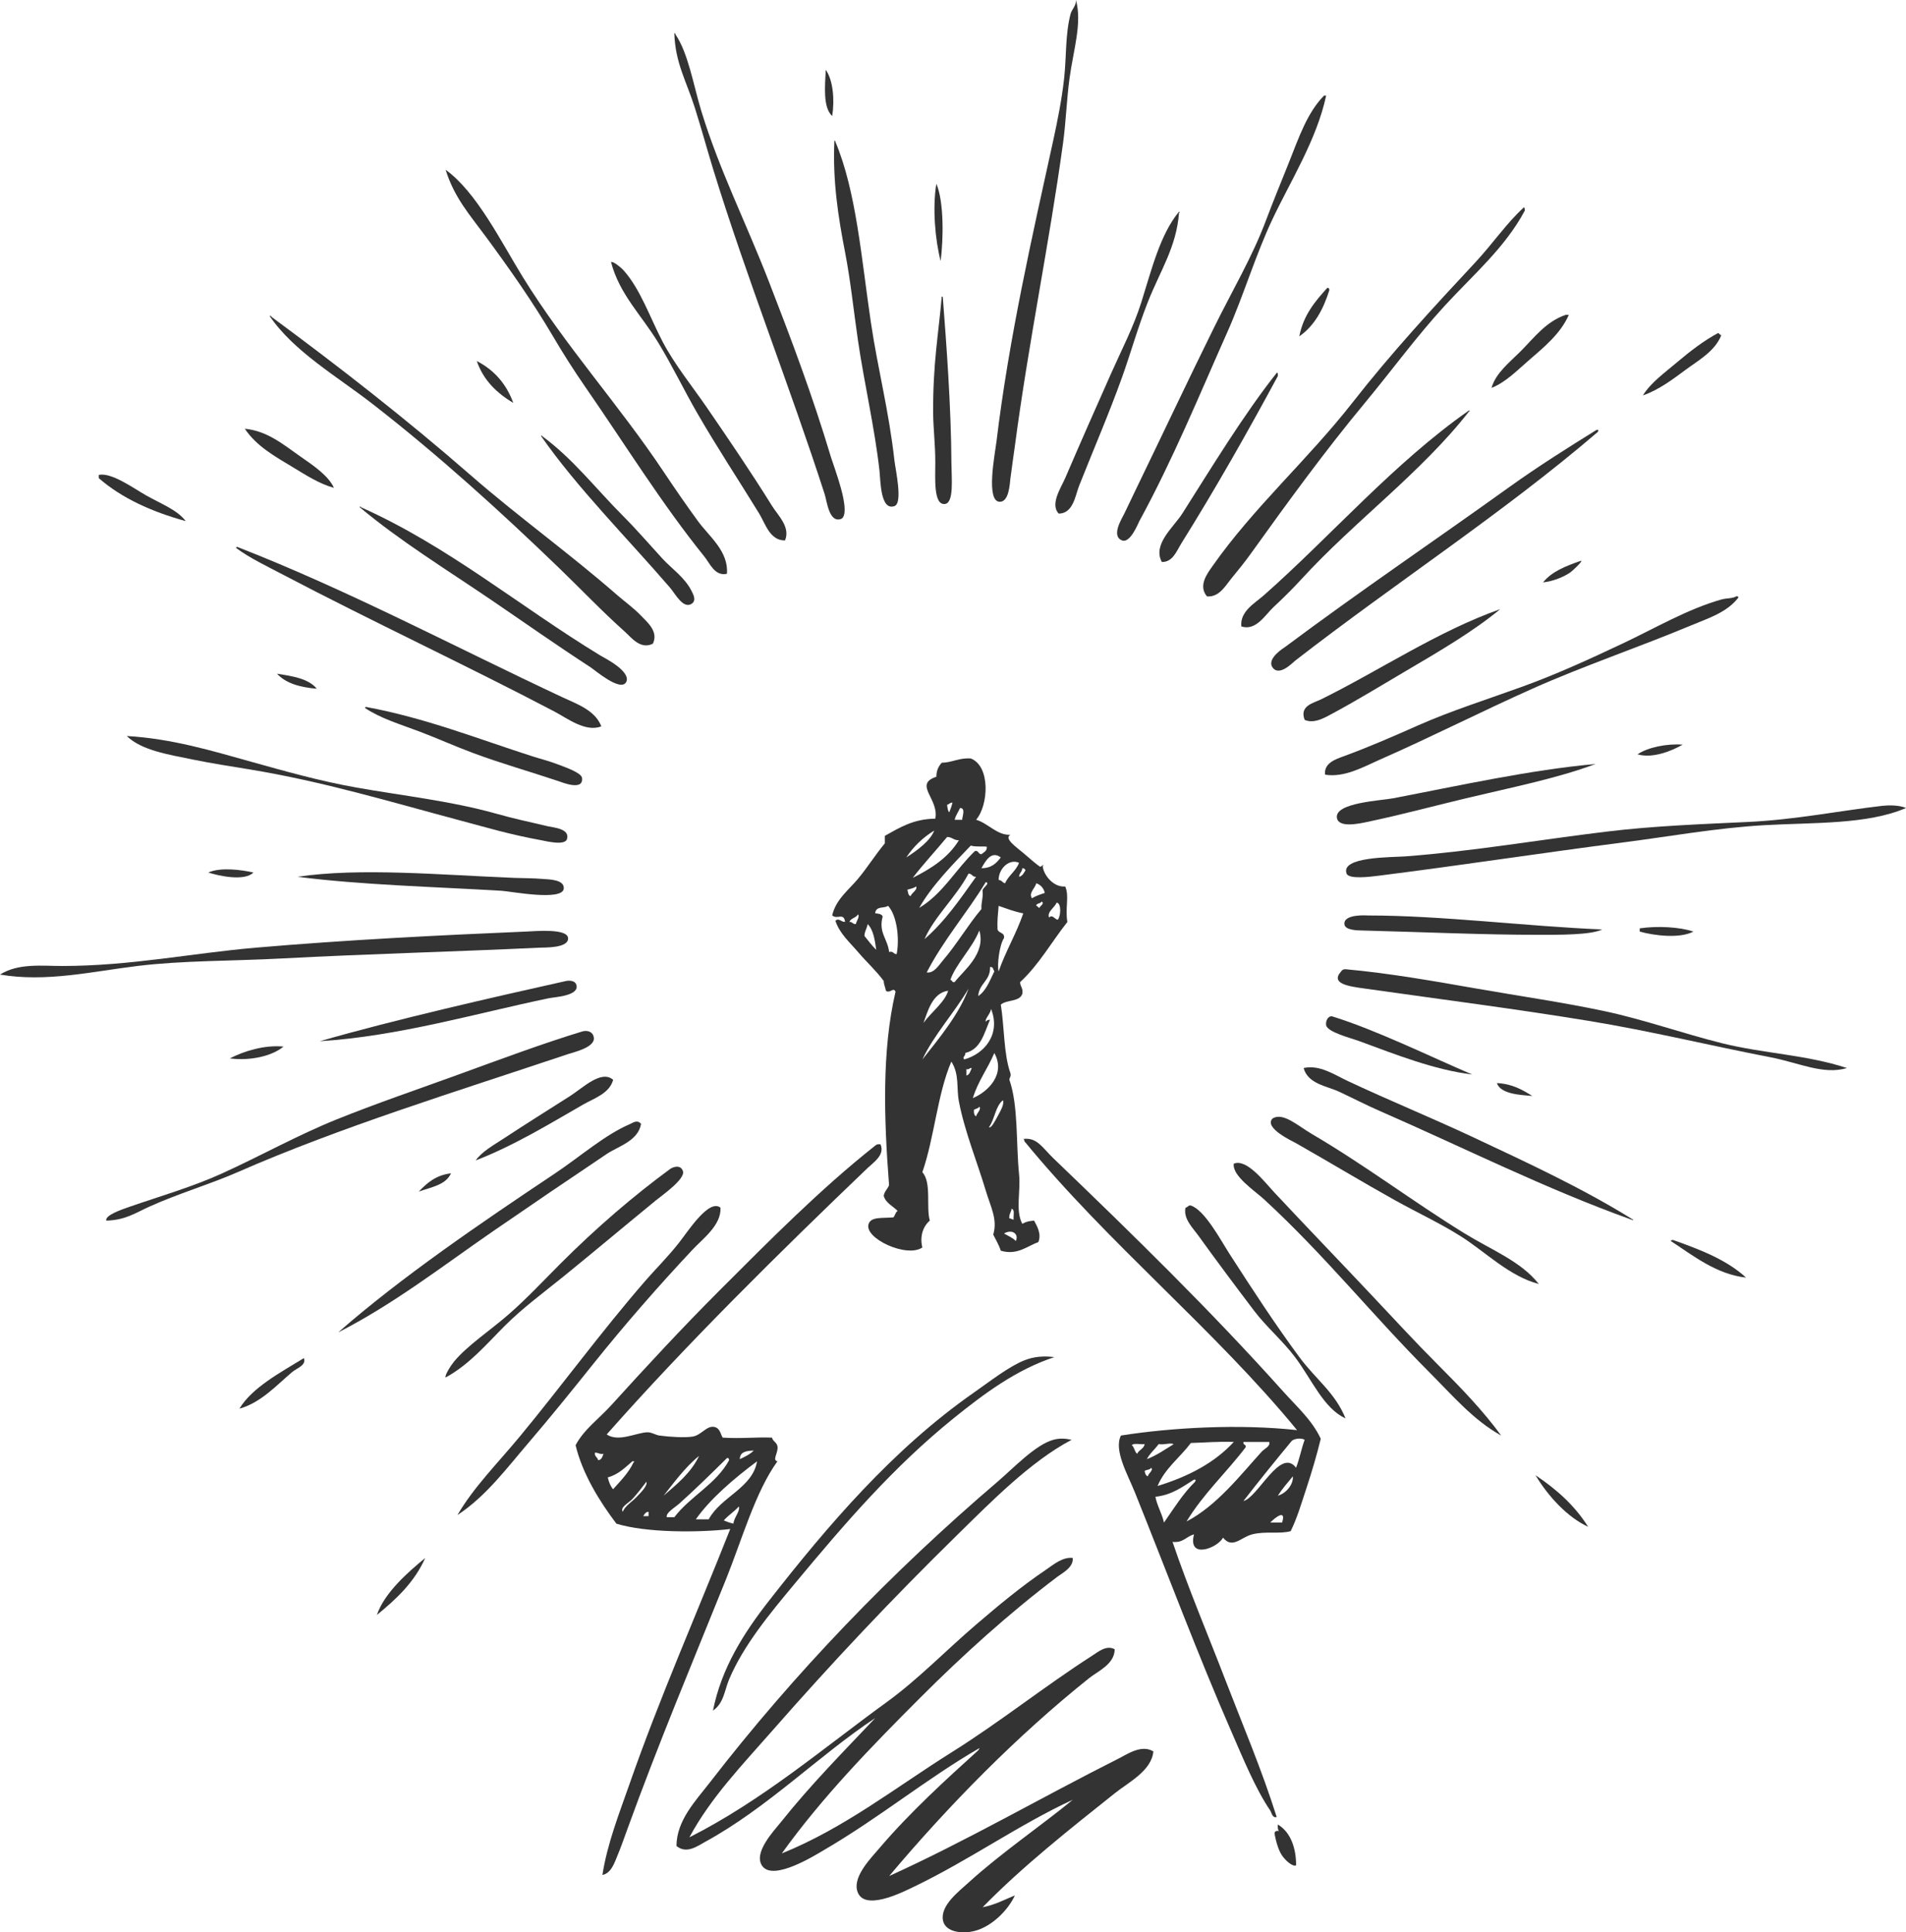 <svg width="581" height="589" viewBox="0 0 581 589" fill="none" xmlns="http://www.w3.org/2000/svg">
<g clip-path="url(#clip0_2544_531)">
<path fill-rule="evenodd" clip-rule="evenodd" d="M327.98 0C329.918 7.056 327.177 15.297 326.016 23.91C325.139 30.41 324.917 37.243 324.053 43.557C319.767 74.72 313.593 103.956 309.32 136.243C309.246 136.799 308.394 142.768 308.011 145.746C307.801 147.426 307.604 153.011 304.739 152.949C300.404 152.863 303.318 138.208 303.751 134.612C307.554 102.955 314.741 71.606 321.101 42.581C322.373 36.748 323.645 30.385 324.374 23.91C325.09 17.497 324.707 10.38 326.337 4.263C326.745 2.743 328.066 1.816 327.98 0Z" fill="#333333"/>
<path fill-rule="evenodd" clip-rule="evenodd" d="M205.563 10.157C205.847 10.095 205.872 10.281 205.896 10.491C209.823 16.249 211.392 26.023 213.75 33.746C219.283 51.861 227.396 67.825 234.373 85.816C241.116 103.214 247.55 120.155 253.354 139.53C253.613 140.37 255.293 145.017 256.305 148.699C256.602 149.786 258.775 157.373 256.305 158.201C252.712 159.412 252.07 152.752 251.39 150.663C240.721 117.622 227.618 84.828 217.344 51.428C215.59 45.719 213.775 39.059 211.774 32.757C209.169 24.577 205.847 19.202 205.551 10.157H205.563Z" fill="#333333"/>
<path fill-rule="evenodd" clip-rule="evenodd" d="M251.711 21.29C253.91 24.342 254.478 30.36 253.675 35.377C250.798 32.708 251.489 26.183 251.711 21.29Z" fill="#333333"/>
<path fill-rule="evenodd" clip-rule="evenodd" d="M403.593 29.149H404.247C401.37 42.568 393.38 55.184 387.885 66.812C382.723 77.723 379.031 90.203 374.14 101.2C365.582 120.427 357.543 140.074 347.306 158.844C346.985 159.437 344.552 165.652 342.07 164.738C338.513 163.428 342.095 157.867 342.724 156.545C343.996 153.852 346.491 148.686 346.651 148.353C354.641 131.857 362.285 115.608 370.213 99.557C375.573 88.708 381.809 78.155 385.921 67.133C387.971 61.659 390.466 55.617 392.8 49.772C395.986 41.765 398.456 34.388 403.605 29.137L403.593 29.149Z" fill="#333333"/>
<path fill-rule="evenodd" clip-rule="evenodd" d="M254.329 42.902C254.614 42.84 254.638 43.026 254.663 43.236C261.047 58.471 262.554 78.637 265.468 98.259C267.642 112.902 270.89 124.752 272.668 140.506C272.977 143.2 275.261 153.332 272.668 154.259C268.346 155.804 268.42 146.462 268.086 143.447C266.617 130.337 263.443 116.844 261.541 103.82C260.183 94.515 259.257 85.396 257.614 76.969C255.453 65.836 253.798 55.086 254.342 42.902H254.329Z" fill="#333333"/>
<path fill-rule="evenodd" clip-rule="evenodd" d="M135.84 51.749C145.287 58.533 152.82 73.843 159.402 84.507C172.48 105.649 188.842 123.615 202.278 143.781C205.637 148.822 209.194 153.975 212.75 158.844C216.208 163.576 222.111 168.012 221.592 174.895C217.887 175.723 216.405 171.744 214.714 169.656C201.772 153.629 190.583 135.527 178.383 117.906C174.937 112.927 171.751 107.922 168.565 102.51C162.304 91.896 155.599 82.344 148.275 72.385C143.188 65.465 138.495 60.288 135.84 51.749Z" fill="#333333"/>
<path fill-rule="evenodd" clip-rule="evenodd" d="M285.424 56C287.795 61.573 287.586 72.941 286.733 79.576C285.042 73.064 284.214 63.364 285.424 56Z" fill="#333333"/>
<path fill-rule="evenodd" clip-rule="evenodd" d="M464.474 63.216C464.857 63.266 464.746 63.809 464.807 64.192C458.732 75.597 448.815 83.987 440.257 93.341C431.65 102.745 424.167 113.025 416.041 122.824C403.803 137.578 392.726 152.801 381.34 168.679C379.574 171.138 377.536 173.696 375.449 176.217C373.597 178.441 371.683 182.111 367.916 181.79C365.2 178.577 367.941 174.919 369.559 172.621C382.13 154.679 398.777 140.012 412.435 122.515C423.932 107.786 436.898 93.725 449.754 79.934C455.052 74.251 459.114 68.171 464.486 63.228L464.474 63.216Z" fill="#333333"/>
<path fill-rule="evenodd" clip-rule="evenodd" d="M239.276 164.738C234.657 164.762 233.311 159.634 231.422 156.545C225.272 146.512 218.641 136.503 212.441 125.753C208.576 119.055 204.884 111.394 200.66 104.462C195.461 95.936 188.855 89.746 186.261 79.897C186.829 79.502 189.349 81.566 190.188 82.517C195.202 88.176 198.191 96.9 201.969 104.129C205.612 111.098 211.108 117.869 215.393 124.109C222.395 134.316 228.841 143.769 235.361 154.247C237.177 157.151 241.005 160.685 239.288 164.725L239.276 164.738Z" fill="#333333"/>
<path fill-rule="evenodd" clip-rule="evenodd" d="M404.569 87.781C405.124 87.657 405.186 88.04 405.223 88.436C403.371 94.342 400.642 99.347 396.06 102.522C397.32 96.023 400.889 91.846 404.569 87.781Z" fill="#333333"/>
<path fill-rule="evenodd" clip-rule="evenodd" d="M287.067 90.4C287.351 90.339 287.376 90.524 287.4 90.734C288.462 104.524 289.932 123.961 290.018 141.174C290.043 145.548 290.87 153.271 288.055 153.617C284.511 154.062 285.103 145.869 285.103 140.84C285.103 135.354 284.474 130.596 284.449 125.777C284.363 110.665 286.079 101.966 287.067 90.4Z" fill="#333333"/>
<path fill-rule="evenodd" clip-rule="evenodd" d="M477.243 95.961H478.219C475.724 101.732 470.562 105.896 465.783 110.047C462.264 113.1 458.88 116.559 454.656 118.24C455.953 113.705 460.078 110.529 463.498 107.107C467.685 102.918 471.18 98.074 477.243 95.973V95.961Z" fill="#333333"/>
<path fill-rule="evenodd" clip-rule="evenodd" d="M82.158 96.295C82.541 96.245 82.739 96.369 82.813 96.628C103.251 111.703 123.8 127.693 143.373 144.769C157.846 157.398 173.529 168.63 188.212 181.456C190.386 183.347 193.14 185.299 195.412 187.684C197.301 189.661 200.796 192.503 199.018 196.197C195.251 198.125 192.423 194.307 190.509 192.589C183.52 186.349 177.123 179.603 170.22 172.942C152.585 155.94 133.728 138.801 113.599 123.158C102.794 114.755 89.531 107.156 82.183 96.307L82.158 96.295Z" fill="#333333"/>
<path fill-rule="evenodd" clip-rule="evenodd" d="M524.7 102.189C522.737 107.082 517.81 109.776 513.895 112.667C509.931 115.596 505.708 118.821 500.805 120.526C503.213 116.609 507.486 113.594 511.277 110.369C515.118 107.107 519.514 103.746 523.712 101.521C524.145 101.633 524.231 102.102 524.688 102.176L524.7 102.189Z" fill="#333333"/>
<path fill-rule="evenodd" clip-rule="evenodd" d="M145.336 110.047C150.585 112.766 154.351 116.98 156.463 122.824C151.486 119.834 147.386 115.966 145.336 110.047Z" fill="#333333"/>
<path fill-rule="evenodd" clip-rule="evenodd" d="M389.182 113.656C389.466 113.594 389.49 113.779 389.515 113.977V114.632C380.229 131.844 370.485 149.02 360.05 165.726C358.692 167.901 357.481 171.398 354.16 171.299C351.233 165.936 357.753 160.685 360.384 156.558C369.349 142.459 379.154 126.284 389.182 113.656Z" fill="#333333"/>
<path fill-rule="evenodd" clip-rule="evenodd" d="M74.626 130.683C81.615 131.387 86.32 135.502 91.642 139.197C95.656 141.977 100.139 145.054 101.793 148.699C97.385 147.513 93.223 144.806 89.358 142.471C83.739 139.085 78.17 135.996 74.626 130.683Z" fill="#333333"/>
<path fill-rule="evenodd" clip-rule="evenodd" d="M486.727 131.004C487.567 130.992 487.122 131.251 487.06 131.659C458.275 156.348 425.537 177.527 394.751 201.424C394.121 201.906 389.898 206.416 387.873 203.389C386.045 200.658 391.54 197.359 391.8 197.161C414.176 180.443 437.491 164.676 460.214 148.365C468.846 142.175 478.083 136.355 486.727 131.004Z" fill="#333333"/>
<path fill-rule="evenodd" clip-rule="evenodd" d="M56.62 158.844C46.272 155.989 37.158 151.887 30.107 145.746V144.757C33.972 143.929 40.616 148.773 44.506 150.985C49.297 153.691 53.99 155.396 56.62 158.844Z" fill="#333333"/>
<path fill-rule="evenodd" clip-rule="evenodd" d="M72.007 167.036C71.946 166.752 72.131 166.727 72.341 166.715C106.387 179.986 138.94 197.347 171.516 212.57C175.74 214.547 181.445 216.475 183.298 221.417C178.457 223.258 173.035 219.008 168.898 216.833C142.089 202.771 113.365 189.389 86.407 175.241C81.405 172.609 76.009 170.051 72.007 167.048V167.036Z" fill="#333333"/>
<path fill-rule="evenodd" clip-rule="evenodd" d="M470.365 177.514C473.044 174.19 477.366 172.51 481.824 170.965C482.899 170.669 479.416 173.98 478.552 174.561C476.403 176.019 473.143 177.242 470.365 177.514Z" fill="#333333"/>
<path fill-rule="evenodd" clip-rule="evenodd" d="M529.282 181.777C529.665 181.728 529.863 181.851 529.937 182.099C526.479 186.695 520.638 188.475 515.538 190.612C499.632 197.272 482.8 202.932 467.092 209.938C451.483 216.907 436.38 224.617 420.61 231.55C415.51 233.798 409.854 237.073 403.914 236.134C403.507 232.575 407.236 231.389 409.484 230.561C417.375 227.67 424.685 224.469 432.391 221.059C442.505 216.586 453.348 213.188 464.141 209.271C474.6 205.477 484.628 200.868 494.581 196.173C504.522 191.477 514.426 185.645 524.701 182.741C526.368 182.272 528.035 182.494 529.282 181.765V181.777Z" fill="#333333"/>
<path fill-rule="evenodd" clip-rule="evenodd" d="M84.443 205.354C89.247 206.12 94.075 206.849 96.558 209.938C91.42 209.505 87.098 208.27 84.443 205.354Z" fill="#333333"/>
<path fill-rule="evenodd" clip-rule="evenodd" d="M111.29 215.832C111.228 215.548 111.413 215.523 111.623 215.498C129.591 218.822 145.448 225.124 162.353 230.561C164.626 231.29 167.219 231.896 170.541 233.181C172.22 233.835 177.222 235.553 177.419 237.11C177.926 241.225 171.282 238.444 170.22 238.099C161.304 235.121 152.721 232.686 144.361 229.585C138.791 227.521 133.296 225.038 127.998 223.036C121.787 220.688 116.094 219.02 111.302 215.832H111.29Z" fill="#333333"/>
<path fill-rule="evenodd" clip-rule="evenodd" d="M38.628 224.346C52.508 225.161 64.684 228.88 76.601 232.204C86.407 234.935 97.348 238.061 108.672 240.063C122.75 242.547 137.495 244.166 150.894 247.922C157.587 249.8 160.464 250.294 166.935 251.851C168.54 252.234 173.838 252.543 172.825 255.781C172.171 257.869 166.256 256.349 164.971 256.114C155.401 254.372 148.51 252.284 140.755 250.22C119.243 244.487 98.669 238.234 75.947 234.503C70.587 233.625 64.61 232.711 58.93 231.55C51.063 229.943 43.111 228.695 38.64 224.346H38.628Z" fill="#333333"/>
<path fill-rule="evenodd" clip-rule="evenodd" d="M512.919 226.978C509.573 228.93 503.695 231.265 499.175 229.931C502.349 227.744 508.276 226.619 512.919 226.978Z" fill="#333333"/>
<path fill-rule="evenodd" clip-rule="evenodd" d="M486.406 232.872C474.316 237.357 460.954 239.964 446.802 243.35C437.084 245.673 427.476 248.28 416.683 250.554C413.941 251.135 407.952 252.37 407.52 249.244C406.878 244.672 420.931 244.042 424.537 243.35C444.777 239.482 466.363 234.676 486.406 232.872Z" fill="#333333"/>
<path fill-rule="evenodd" clip-rule="evenodd" d="M581 246.291C569.17 251.382 552.918 250.665 537.79 251.53C523.293 252.358 508.696 255.002 494.914 256.769C470.303 259.933 446.148 263.664 420.289 266.926C417.757 267.248 411.126 268.1 410.471 266.272C408.607 261.069 424.179 261.354 428.476 261.032C449.223 259.451 469.167 255.978 489.678 253.495C504.324 251.715 519.205 251.196 532.888 250.542C547.423 249.85 560.945 247.094 573.8 245.624C575.678 245.414 578.901 245.377 581 246.279V246.291Z" fill="#333333"/>
<path fill-rule="evenodd" clip-rule="evenodd" d="M77.244 265.95C74.564 268.718 66.586 266.976 63.499 265.95C67.179 264.319 73.267 265.073 77.244 265.95Z" fill="#333333"/>
<path fill-rule="evenodd" clip-rule="evenodd" d="M90.667 267.26C109.746 264.406 134.63 266.704 156.784 267.594C159.34 267.692 162.415 267.655 165.626 267.927C167.305 268.063 172.109 268.076 171.85 270.868C171.479 274.76 155.623 271.684 152.869 271.523C131.703 270.275 110.142 269.744 90.679 267.26H90.667Z" fill="#333333"/>
<path fill-rule="evenodd" clip-rule="evenodd" d="M488.369 283.311C484.986 285.041 474.946 284.942 469.055 284.942C452.73 284.967 433.688 284.102 415.374 283.632C413.991 283.595 409.94 283.632 409.805 281.668C409.595 278.492 416.769 279.048 417.004 279.048C439.467 279.048 465.474 282.372 488.357 283.311H488.369Z" fill="#333333"/>
<path fill-rule="evenodd" clip-rule="evenodd" d="M516.192 283.966C512.043 286.141 504.324 285.214 499.829 283.966V282.977C505.102 282.187 512.043 282.533 516.192 283.966Z" fill="#333333"/>
<path fill-rule="evenodd" clip-rule="evenodd" d="M0 297.064C5.582 293.555 12.571 294.444 18.981 294.444C39.764 294.444 58.448 290.552 77.898 288.872C105.424 286.499 133.963 285.066 160.39 283.954C163.144 283.842 172.9 282.928 173.159 285.918C173.418 289.082 165.959 288.785 164.317 288.872C138.013 290.12 112.364 290.75 86.085 292.146C70.513 292.974 55.793 292.751 41.901 294.444C28.07 296.125 14.127 299.461 0 297.064Z" fill="#333333"/>
<path fill-rule="evenodd" clip-rule="evenodd" d="M562.995 325.558C555.796 327.708 548.287 323.927 539.754 322.284C520.823 318.626 503.275 314.289 484.109 311.15C461.695 307.481 439.813 304.7 416.029 301.327C411.768 300.722 405.248 300.005 408.829 296.088C409.002 295.73 409.558 295.384 410.138 295.433C423.599 296.656 436.96 299.041 450.075 301.327C463.264 303.638 476.341 305.504 489.024 308.197C501.262 310.805 512.994 315.03 525.034 318.021C537.692 321.159 550.609 321.481 563.007 325.558H562.995Z" fill="#333333"/>
<path fill-rule="evenodd" clip-rule="evenodd" d="M97.545 317.366C120.342 310.792 150.35 303.971 172.504 299.029C173.319 298.843 175.641 298.707 175.777 300.672C175.974 303.613 168.948 303.922 167.268 304.28C144.991 308.914 121.614 315.846 97.545 317.378V317.366Z" fill="#333333"/>
<path fill-rule="evenodd" clip-rule="evenodd" d="M448.754 327.523C437.195 326.102 425.525 321.468 414.386 317.366C411.682 316.377 404.544 314.586 404.235 312.46C404.025 311.015 405.001 309.47 406.199 309.841C419.412 313.931 435.738 321.962 448.754 327.523Z" fill="#333333"/>
<path fill-rule="evenodd" clip-rule="evenodd" d="M32.404 372.068C31.972 370.425 36.911 368.744 39.604 367.805C48.767 364.63 58.745 361.751 67.76 357.648C79.38 352.36 90.63 346.058 102.46 341.276C114.661 336.346 127.319 332.058 139.779 327.523C152.462 322.914 165.12 318.181 177.419 314.425C179.173 313.894 180.865 314.586 181.025 316.39C181.285 319.318 174.777 320.764 173.171 321.295C139.434 332.626 103.918 343.475 72.353 357.327C64.104 360.947 54.077 363.913 45.519 367.805C41.135 369.795 38.27 371.871 32.429 372.068H32.404Z" fill="#333333"/>
<path fill-rule="evenodd" clip-rule="evenodd" d="M86.419 319.009C82.912 321.95 76.219 323.42 70.056 322.617C74.317 320.43 80.504 318.453 86.419 319.009Z" fill="#333333"/>
<path fill-rule="evenodd" clip-rule="evenodd" d="M186.904 329.154C185.767 333.343 181.025 334.801 177.74 336.691C167.565 342.536 156.722 349.184 145.003 353.719C146.88 351.025 150.461 349.06 153.845 346.836C160.131 342.697 167.009 338.397 173.813 334.059C177.629 331.638 183.31 325.978 186.904 329.142V329.154Z" fill="#333333"/>
<path fill-rule="evenodd" clip-rule="evenodd" d="M456.287 330.142C460.967 330.365 464.067 332.181 467.092 334.072C463.807 333.751 457.497 333.627 456.287 330.142Z" fill="#333333"/>
<path fill-rule="evenodd" clip-rule="evenodd" d="M469.055 391.382C460.102 389.021 452.94 381.719 445.493 376.974C439.121 372.909 431.934 369.597 425.204 365.841C415.312 360.33 405.803 354.571 395.097 348.48C394.022 347.874 385.156 343.797 387.897 340.942C391.071 338.916 395.69 343.191 399.678 345.526C416.313 355.288 430.588 366.199 446.481 375.985C454.632 381.002 463.671 384.487 469.068 391.382H469.055Z" fill="#333333"/>
<path fill-rule="evenodd" clip-rule="evenodd" d="M195.412 342.586C194.486 347.825 188.509 349.357 184.94 351.754C173.468 359.44 161.81 367.36 150.239 375.33C134.889 385.92 119.959 397.548 103.103 406.123C122.256 389.33 146.51 372.81 169.22 357.648C176.938 352.495 184.397 345.872 192.139 342.586C192.806 342.301 194.288 341.152 195.412 342.586Z" fill="#333333"/>
<path fill-rule="evenodd" clip-rule="evenodd" d="M311.938 347.17C316.124 346.626 317.754 349.851 321.101 353.064C345.268 376.27 368.781 399.191 391.145 424.139C395.64 429.143 399.876 432.801 402.605 438.547C401.42 443.415 399.913 448.518 398.345 453.288C396.752 458.119 395.344 462.901 393.43 466.72C390.058 467.659 385.736 466.645 381.649 467.708C378.265 468.585 375.672 472.243 372.807 468.697C371.251 471.786 361.964 475.517 363.965 467.708C361.618 468.301 360.717 470.352 357.42 469.994C362.31 484.389 368.114 498.019 373.461 511.92C378.759 525.685 384.612 539.376 389.169 553.846C387.848 554.303 387.589 552.449 387.206 551.881C382.686 545.221 378.907 535.953 375.425 527.971C365.15 504.456 356.061 480.065 345.96 454.931C343.762 449.47 339.415 441.982 341.699 437.57C357.259 435.111 377.932 433.999 395.381 435.927C370.25 405.283 337.834 379.099 312.234 347.825C312.284 347.442 312.16 347.244 311.901 347.17H311.938ZM393.763 439.201C388.774 445.231 383.834 451.323 379.031 457.539C383.501 456.414 390.305 441.055 395.072 447.394C396.109 444.725 396.702 441.599 397.69 438.88C396.678 438.188 394.455 438.547 393.763 439.201ZM363.002 439.856C359.68 444.28 355.16 447.505 352.851 452.954C362.199 450.088 370.238 445.899 376.092 439.523C371.436 439.35 367.348 439.72 363.002 439.844V439.856ZM379.697 441.166C373.856 448.852 366.793 455.327 361.693 463.766C370.905 458.96 378.043 449.705 384.612 442.476C385.403 441.599 387.329 440.87 386.897 439.523H379.043C378.796 440.536 379.944 440.153 379.697 441.166ZM353.184 440.19C352.048 441.784 350.517 442.983 349.59 444.774C352.665 443.588 355.135 441.809 357.778 440.19C356.592 439.696 355.098 440.462 353.196 440.19H353.184ZM346.639 443.131C347.158 441.908 348.677 441.673 348.924 440.178C347.713 440.388 345.663 439.758 344.997 440.511C345.824 441.104 345.812 442.538 346.639 443.131ZM348.924 448.37C349.035 449.136 349.257 449.779 349.899 450.013C349.986 449.099 351.739 448.16 350.875 447.394C350.603 448.098 349.442 447.925 348.911 448.37H348.924ZM389.515 455.908C392.084 455.203 394.319 452.423 394.097 450.013C392.516 451.929 390.873 453.782 389.515 455.908ZM352.196 456.241C352.776 459.145 354.172 461.246 354.814 464.1C357.815 459.787 360.606 455.265 364.298 451.657C364.372 451.249 364.804 450.99 363.977 451.002C360.47 453.177 357.309 455.673 352.196 456.241ZM387.218 464.1H390.812C392.232 459.639 388.342 462.877 387.218 464.1Z" fill="#333333"/>
<path fill-rule="evenodd" clip-rule="evenodd" d="M268.407 348.813C269.815 352.051 266.271 354.3 264.48 356.017C237.979 381.385 209.243 409.694 184.94 437.237C188.533 439.696 194.091 436.631 197.375 436.582C198.635 436.557 199.858 437.41 200.981 437.57C204.106 438.015 208.835 438.262 211.132 437.892C213.775 437.472 215.368 434.531 217.677 434.938C219.53 435.272 219.641 437.224 220.295 438.213C226.038 438.571 230.57 437.991 235.349 438.213C235.497 439.276 236.744 439.597 236.991 440.833C237.349 442.686 235.262 445.145 236.991 445.417C230.261 454.684 226.099 469.5 221.283 481.449C211.095 506.73 200.734 531.357 191.164 557.763C190.287 560.185 189.274 563.088 188.212 565.621C187.348 567.697 186.335 570.997 183.631 571.516C185.137 561.902 188.706 552.907 191.818 544.01C201.105 517.369 212.355 492.013 222.592 466.065C212.898 467.214 196.832 467.214 187.891 464.434C182.766 457.662 177.543 449.247 175.456 440.524C177.975 435.729 182.643 432.381 186.261 428.402C196.919 416.651 207.909 404.776 219.32 393.359C234.571 378.098 250.032 362.492 266.456 349.468C266.888 349.135 267.234 348.628 268.42 348.813H268.407ZM225.519 444.774C227.087 444.045 228.619 443.292 229.767 442.155C227.532 442.216 225.531 442.513 225.519 444.774ZM182.322 445.096C183.421 444.997 183.631 443.996 183.964 443.131C182.729 443.378 182.396 442.735 181.346 442.797C181.173 444.07 182.186 444.144 182.334 445.096H182.322ZM202.29 455.908C206.378 452.361 210.626 448.963 213.096 443.786C208.959 447.073 205.081 452.361 202.29 455.908ZM207.193 458.206C205.588 459.639 202.883 461.11 203.266 462.469H205.551C210.465 456.031 218.233 452.448 222.247 445.108C222.209 444.713 222.148 444.329 221.592 444.453C217.146 448.852 211.824 454.066 207.193 458.206ZM185.261 450.335C185.594 451.743 186.076 453.016 186.891 453.943C189.139 451.397 191.584 449.025 193.115 445.75C193.461 445.738 193.374 445.33 192.782 445.417C190.534 447.307 188.533 449.457 185.249 450.335H185.261ZM212.108 463.111H216.035C219.727 456.217 229.421 453.572 230.767 445.429C223.951 450.508 216.566 456.76 212.108 463.111ZM192.794 456.896C191.608 458.194 188.941 459.367 189.842 460.825C190.485 459.059 192.621 457.811 194.103 456.241C195.449 454.82 197.437 452.88 197.042 451.657C195.758 453.35 194.424 455.104 192.794 456.896ZM220.616 463.445C221.543 463.84 222.493 464.186 223.568 464.434C223.728 462.518 225.692 460.665 225.21 459.194C223.84 460.764 222 461.876 220.629 463.445H220.616ZM196.066 462.135H197.697V460.825C196.733 460.85 196.486 461.579 196.066 462.135Z" fill="#333333"/>
<path fill-rule="evenodd" clip-rule="evenodd" d="M457.595 437.57C449.112 432.887 442.678 425.263 435.664 418.245C418.609 401.18 403.692 382.46 385.255 365.519C382.476 362.962 375.548 358.414 376.092 354.707C380.019 353.089 385.353 360.157 388.527 363.555C398.456 374.181 408.644 384.721 418.313 395.002C425.13 402.243 431.699 409.373 438.282 415.959C445.321 423.002 452.112 430.033 457.595 437.57Z" fill="#333333"/>
<path fill-rule="evenodd" clip-rule="evenodd" d="M135.84 419.876C135.482 419.258 137.433 416.194 138.458 414.958C142.595 410.015 149.51 405.493 155.154 400.55C160.674 395.719 165.762 390.269 170.862 385.154C181.914 374.095 193.325 364.345 204.254 356.338C205.094 355.721 207.477 354.843 208.181 356.993C208.971 359.39 201.685 364.457 199.993 365.841C190.583 373.539 181.408 381.262 172.171 388.762C165.688 394.038 159.402 398.598 153.845 404.158C148.325 409.682 143.064 415.946 135.84 419.876Z" fill="#333333"/>
<path fill-rule="evenodd" clip-rule="evenodd" d="M137.47 357.648C135.902 361.219 131.419 361.849 127.653 363.221C130.147 360.589 132.876 358.192 137.47 357.648Z" fill="#333333"/>
<path fill-rule="evenodd" clip-rule="evenodd" d="M219.629 368.127C219.888 373.465 214.269 377.542 211.12 380.903C200.673 392.049 190.448 403.738 180.68 415.946C174.27 423.966 167.75 432.022 161.044 439.856C154.376 447.641 148.09 456.13 139.446 461.802C144.386 453.313 151.634 446.096 158.426 437.892C170.973 422.743 183.335 405.814 196.721 390.405C199.598 387.094 203.464 383.239 206.872 378.939C209.7 375.38 216.084 365.272 219.641 368.127H219.629Z" fill="#333333"/>
<path fill-rule="evenodd" clip-rule="evenodd" d="M410.138 432.331C403.482 429.341 399.826 420.382 394.751 413.66C390.985 408.656 385.996 404.43 382.315 399.574C376.524 391.938 370.942 384.474 365.298 376.64C363.631 374.329 360.643 371.463 361.371 368.127C362.1 368.015 362.285 367.237 363.014 367.472C367.237 368.843 372.078 377.987 374.795 382.213C381.896 393.235 388.663 403.627 396.072 413.66C401.148 420.518 406.952 424.472 410.15 432.331H410.138Z" fill="#333333"/>
<path fill-rule="evenodd" clip-rule="evenodd" d="M509.313 378.284C509.313 377.962 509.709 378.037 509.968 377.962C518.279 380.891 526.38 384.029 532.233 389.429C523.194 388.428 516.056 382.695 509.326 378.296L509.313 378.284Z" fill="#333333"/>
<path fill-rule="evenodd" clip-rule="evenodd" d="M321.434 413.66C309.802 417.466 299.873 424.893 290.661 432.331C272.322 447.159 257.726 464.112 242.215 482.771C234.719 491.779 226.618 501.528 222.247 511.92C220.826 515.305 220.654 519.148 217.332 521.422C219.913 508.448 226.729 497.759 234.349 488.01C252.292 465.051 272.112 441.759 296.872 424.472C301.911 420.951 307.48 416.564 312.259 414.649C315.235 413.463 318.187 413.277 321.422 413.673L321.434 413.66Z" fill="#333333"/>
<path fill-rule="evenodd" clip-rule="evenodd" d="M92.631 413.982C93.47 416.156 90.457 417.034 89.025 418.245C84.443 422.112 79.504 427.599 72.983 429.378C76.885 422.915 85.517 418.344 92.618 413.982H92.631Z" fill="#333333"/>
<path fill-rule="evenodd" clip-rule="evenodd" d="M266.765 523.708C249.501 535.175 234.089 550.929 215.047 561.371C212.553 562.742 209.268 565.226 206.205 562.68C206.254 554.871 212.009 548.977 216.356 543.355C242.178 509.943 271.569 479.422 304.084 451.644C308.962 447.468 315.68 440.326 321.101 438.868C322.892 438.386 324.522 438.423 326.67 438.868C314.148 445.429 301.787 458.07 291.648 468.017C271.692 487.59 253.65 506.755 235.349 527.625C226.285 537.967 216.652 547.939 210.144 560.049C232.496 548.718 250.798 532.988 270.371 518.778C279.954 511.821 288.438 502.974 297.539 495.201C304.343 489.381 311.197 483.636 318.816 478.495C321.15 476.914 323.88 474.529 327.004 474.887C327.251 477.816 323.855 479.447 322.101 480.781C307.579 491.779 293.637 504.358 280.534 517.468C265.592 532.419 250.674 547.741 238.313 564.954C257.367 557.256 273.211 544.702 290.031 534.162C304.887 524.857 318.174 514.156 332.907 504.691C334.66 503.567 337.315 501.293 339.785 502.726C339.76 507.274 334.697 509.362 331.931 511.574C310.036 529.071 289.265 550.2 271.05 571.837C294.81 561.049 317.396 547.902 340.773 536.139C343.749 534.643 347.936 531.666 351.579 533.853C351.023 539.771 344.083 543.207 339.798 546.629C326.164 557.491 311.691 568.896 299.539 581.351C303.294 580.635 306.196 579.053 309.357 577.743C307.418 582.105 301.873 588.049 295.612 588.876C291.932 589.358 287.981 588.469 287.425 585.268C286.659 580.783 292.241 576.569 295.279 573.801C305.121 564.843 317.779 556.206 327.029 548.582C310.431 556.267 295.699 566.869 278.583 575.111C275.088 576.792 262.813 583.044 261.233 576.087C260.232 571.639 265.629 566.227 268.099 563.311C277.323 552.462 288.499 542.292 298.218 533.507C298.28 533.247 298.552 533.185 298.552 532.852C282.201 542.329 268.185 554.006 251.094 563.966C248.464 565.498 235.905 573.394 232.435 568.884C229.372 564.892 235.954 558.022 238.004 555.452C247.192 543.923 257.034 534.013 266.802 523.683L266.765 523.708Z" fill="#333333"/>
<path fill-rule="evenodd" clip-rule="evenodd" d="M389.515 556.132C393.615 558.566 395.109 563.719 395.084 568.575C394.022 569.094 391.849 567.104 390.824 565.621C389.638 563.904 388.922 561.099 388.539 559.072C388.441 558.207 388.996 557.997 389.848 558.096C389.466 557.713 389.478 556.935 389.527 556.132H389.515Z" fill="#333333"/>
<path fill-rule="evenodd" clip-rule="evenodd" d="M359.396 64.526C359.766 64.588 359.581 64.86 359.396 64.86C358.618 75.301 353.678 82.48 349.899 92.044C346.886 99.68 344.601 107.848 342.045 114.965C337.995 126.247 333.401 136.812 328.955 148.044C327.794 150.972 327.177 156.52 322.731 156.558C319.99 153.716 323.447 148.637 324.695 145.746C329.276 135.07 333.87 124.678 338.773 113.656C341.823 106.785 345.552 99.643 347.936 92.044C351.048 82.159 353.666 71.409 359.396 64.526Z" fill="#333333"/>
<path fill-rule="evenodd" clip-rule="evenodd" d="M447.778 125.11C448.148 125.172 447.963 125.444 447.778 125.444C433.144 144.176 412.978 158.769 396.714 176.538C394.096 179.392 391.194 182.272 388.206 185.052C385.687 187.387 382.859 192.416 378.388 190.946C377.932 186.337 382.513 183.878 385.267 181.444C405.853 163.255 424.759 141.235 447.79 125.11H447.778Z" fill="#333333"/>
<path fill-rule="evenodd" clip-rule="evenodd" d="M164.971 132.969C165.033 132.598 165.305 132.784 165.305 132.969C174.764 139.926 181.495 148.847 190.176 157.534C193.967 161.327 198.067 166.072 201.957 170.31C204.723 173.313 208.774 176.044 210.799 180.134C211.206 180.962 212.454 183.025 210.799 184.063C208.23 185.682 205.822 180.974 204.254 179.145C191.534 164.379 175.789 148.538 164.971 132.969Z" fill="#333333"/>
<path fill-rule="evenodd" clip-rule="evenodd" d="M109.648 154.593C109.709 154.222 109.981 154.408 109.981 154.593C136.643 166.48 158.352 184.817 182.976 199.793C183.915 200.362 186.039 201.387 188.212 203.068C188.472 203.265 192.09 205.934 190.83 207.986C189.028 210.914 181.186 204.143 180.025 203.401C169.541 196.605 159.785 189.698 149.585 182.766C135.581 173.264 121.923 164.886 109.648 154.605V154.593Z" fill="#333333"/>
<path fill-rule="evenodd" clip-rule="evenodd" d="M457.274 185.707C449.173 192.404 438.813 198.496 428.797 204.377C421.413 208.702 414.003 213.287 406.211 217.475C403.716 218.822 400.58 220.676 397.702 219.44C396.011 215.115 400.432 214.287 402.617 213.212C419.906 204.723 438.368 192.342 457.274 185.694V185.707Z" fill="#333333"/>
<path fill-rule="evenodd" clip-rule="evenodd" d="M317.829 263.652C318.199 263.714 318.014 263.985 317.829 263.985C318.137 266.828 321.175 270.522 324.707 270.213C326.016 273.179 324.633 276.688 325.362 281.025C320.545 287.129 316.643 294.135 310.962 299.362C310.962 300.783 311.975 301.191 311.617 302.958C310.802 305.429 306.788 304.676 305.072 306.233C306.183 313.09 305.924 321.32 308.023 327.189C308.258 328.19 307.69 328.388 307.69 329.154C310.444 336.988 309.678 348.418 310.641 357.969C311.172 363.27 309.468 368.917 311.617 373.032C313.099 372.266 313.482 372.266 315.211 372.056C316.1 373.712 317.532 376.084 316.52 378.605C313.185 379.791 310.036 382.744 305.06 381.224C304.479 379.408 303.553 377.925 302.763 376.319C304.17 371.661 301.923 367.781 300.478 362.887C297.984 354.485 294.02 344.81 292.291 335.703C291.5 331.539 292.513 327.548 289.994 323.581C285.733 333.516 284.819 346.787 281.152 357.315C284.041 360.391 282.239 368.114 283.436 372.056C281.473 373.712 280.287 376.702 281.152 380.248C276.397 383.548 263.221 377.394 264.789 373.044C265.58 370.857 268.729 371.364 272.322 371.08C272.866 370.536 272.927 369.498 273.631 369.115C272.199 367.608 270.05 366.804 269.383 364.531C269.581 363.085 270.569 362.443 271.013 361.256C269.445 341.053 268.778 320.319 272.977 302.303C272.372 300.734 271.186 303.008 270.038 301.97C269.889 300.919 269.408 300.19 269.383 299.016C267.024 295.816 264.085 293.184 261.529 290.169C259.084 287.29 255.935 284.584 254.651 280.667C255.762 279.641 256.367 281.124 257.602 280.988C257.195 278.023 255.219 280.407 253.675 279.023C254.786 274.155 258.763 271.214 261.529 267.89C264.443 264.393 266.777 260.612 269.717 257.078V254.78C274.137 252.333 278.324 249.627 285.103 249.541C286.338 243.535 278.324 239.099 285.437 236.764C285.437 234.812 286.128 233.527 287.067 232.501C290.364 232.414 292.278 230.956 295.909 231.191C301.985 233.539 301.343 245.463 297.551 249.862C301.293 250.999 303.961 254.681 308.023 254.446C305.85 255.546 309.9 258.264 311.95 260.019C314.062 261.811 315.952 263.541 317.186 264.27C317.273 263.911 317.841 264.047 317.841 263.615L317.829 263.652ZM288.697 245.315C288.821 246.167 288.87 247.106 289.352 247.613C289.734 246.699 290.093 245.735 290.339 244.66C289.524 244.61 289.327 245.179 288.697 245.315ZM290.994 249.899H293.291C293.328 248.861 294.439 246.266 292.636 246.291C292.13 247.539 291.315 248.466 291.006 249.899H290.994ZM276.262 261.366C279.522 259.278 283.609 256.275 284.77 253.174C281.325 255.286 278.472 258.017 276.262 261.366ZM288.697 255.138C285.239 259.315 281.547 263.269 278.225 267.581C283.906 264.752 289.068 261.403 292.303 256.114C290.698 256.189 290.241 255.113 288.697 255.126V255.138ZM280.189 276.75C287.363 272.462 291.352 264.986 297.206 259.389C298.379 259.191 298.169 260.39 299.169 260.377C299.861 259.76 300.898 259.488 300.812 258.091C299.601 257.894 297.613 258.227 295.909 257.758C290.352 263.553 283.869 270.164 280.201 276.75H280.189ZM299.169 264.64C302.244 264.653 303.738 263.096 305.06 261.366C302.207 259.166 300.392 262.453 299.169 264.64ZM304.405 268.236C305.381 268.236 305.517 269.089 306.369 269.225C307.443 266.803 309.678 265.542 310.629 262.997C307.789 261.662 304.405 264.616 304.405 268.236ZM310.629 267.26C311.703 267.025 312.074 266.086 312.593 265.295C312.457 264.888 312.173 264.628 311.617 264.64C311.568 265.802 310.678 266.111 310.641 267.26H310.629ZM295.242 266.271C291.476 273.426 284.795 279.406 281.819 286.252C288.03 280.889 292.723 274.007 297.527 267.26C296.353 267.346 296.329 266.284 295.242 266.284V266.271ZM282.473 296.409C284.708 296.755 286.178 294.21 287.388 292.801C291.698 287.784 295.168 281.804 299.169 277.083C299.046 274.995 299.75 273.735 299.503 271.511C299.465 270.547 302.009 269.225 300.49 268.891C294.748 278.319 287.66 286.4 282.485 296.409H282.473ZM314.556 273.809C315.705 273.105 317.1 272.635 318.483 272.178C318.125 270.683 317.236 269.707 315.865 269.225C315.606 270.72 313.482 272.067 314.556 273.809ZM276.583 271.189C276.842 271.918 276.768 272.969 277.571 273.154C277.904 272.166 279.88 271.115 279.213 270.201C278.583 270.769 277.509 270.893 276.595 271.189H276.583ZM315.865 276.095C316.334 276.169 316.421 276.639 316.841 276.75C316.939 276.169 318.57 275.465 317.495 274.785C317.236 275.514 315.952 275.218 315.853 276.095H315.865ZM319.792 279.703C320.731 278.579 321.607 280.271 322.41 280.358C323.275 279.629 323.707 275.354 322.089 275.119C321.533 276.639 319.039 277.948 319.792 279.703ZM270.692 276.095C269.544 277.009 267.037 276.008 266.765 278.381C267.741 278.492 268.753 278.566 269.062 279.369C267.716 284.275 270.593 286.153 271.026 290.181C272.384 289.811 272.297 290.873 273.322 290.836C274.249 286.19 273.446 279.098 270.704 276.095H270.692ZM304.084 283.311C304.393 284.534 306.319 284.139 306.048 285.931C304.64 288.044 303.886 294.222 304.405 296.088C306.591 289.872 309.777 284.646 311.926 278.406C309.172 277.887 306.838 276.948 304.405 276.12C304.22 278.443 303.936 280.667 304.072 283.323L304.084 283.311ZM258.911 281.013C259.874 280.926 259.911 281.754 260.875 281.668C261.035 280.827 262.196 279.308 261.529 278.715C260.973 279.802 259.368 279.827 258.911 281.013ZM263.493 285.276C264.666 286.722 265.777 288.229 267.099 289.526C266.679 286.462 266.222 283.422 264.481 281.668C264.295 283.015 263.542 283.781 263.505 285.276H263.493ZM289.685 298.695C290.339 298.695 290.105 299.585 290.994 299.35C293.612 295.94 300.639 290.713 298.527 283.632C296.292 289.156 291.414 293.752 289.685 298.695ZM298.194 303.613C300.676 301.945 301.725 298.856 303.108 296.075C302.726 295.594 302.824 294.617 301.799 294.766C301.911 299.016 298.441 299.696 298.194 303.613ZM281.176 322.939C286.326 316.414 292.426 309.087 295.254 301.327C290.92 308.679 284.511 315.685 281.176 322.939ZM281.498 311.805C283.832 308.556 288.03 305.479 289.03 301.982C284.128 302.649 282.72 308.556 281.498 311.805ZM300.478 311.472C300.688 311.027 301.182 310.866 301.787 310.817C299.996 314.919 299.009 319.825 294.254 320.962C294.353 321.962 293.204 322.234 293.933 322.926C300.021 321.246 305.146 315.327 302.108 307.53C301.935 309 300.157 310.582 300.478 311.459V311.472ZM296.551 334.727C301.305 332.725 306.628 327.325 303.096 320.974C301.096 325.744 298.119 329.537 296.551 334.727ZM294.588 325.879V327.844C295.625 327.572 295.798 326.436 296.218 325.558C295.427 325.422 295.501 326.151 294.588 325.879ZM301.466 343.562C302.071 344.118 303.331 341.684 304.084 340.287C304.924 338.718 306.208 336.593 305.726 335.369C303.392 337.186 303.244 341.189 301.466 343.562ZM296.885 338.323C296.81 339.262 296.971 339.991 297.539 340.287C297.712 339.348 299.256 338.088 298.515 337.334C298.218 337.915 297.366 337.939 296.872 338.31L296.885 338.323ZM307.678 371.413C308.295 371.339 308.406 371.784 308.987 371.735C308.814 370.598 309.468 368.633 308.332 368.46C308.246 369.585 307.505 370.029 307.678 371.413ZM306.048 375.998C307.295 376.714 308.703 377.27 309.653 378.284C310.678 376.01 308.369 374.564 306.048 375.998Z" fill="#333333"/>
<path fill-rule="evenodd" clip-rule="evenodd" d="M397.369 325.558C402.222 324.458 406.717 327.572 410.793 329.488C422.969 335.221 436.17 340.621 448.766 346.515C465.437 354.337 482.195 362.109 497.212 371.413C497.471 371.475 497.533 371.747 497.866 371.735C497.718 372.217 497.582 371.698 497.212 371.735C470.896 362.27 446.197 349.827 420.622 338.656C416.51 336.864 412.349 334.714 408.187 332.762C404.544 331.057 398.691 330.427 397.382 325.558H397.369Z" fill="#333333"/>
<path fill-rule="evenodd" clip-rule="evenodd" d="M468.068 449.68C474.415 453.906 480.022 458.898 484.109 465.397C477.774 462.456 471.97 456.155 468.068 449.68Z" fill="#333333"/>
<path fill-rule="evenodd" clip-rule="evenodd" d="M129.616 474.9C126.319 482.301 120.774 487.454 114.884 492.261C117.205 485.415 124.578 479.039 129.616 474.9Z" fill="#333333"/>
</g>
<defs>
<clipPath id="clip0_2544_531">
<rect width="581" height="589" fill="white"/>
</clipPath>
</defs>
</svg>
